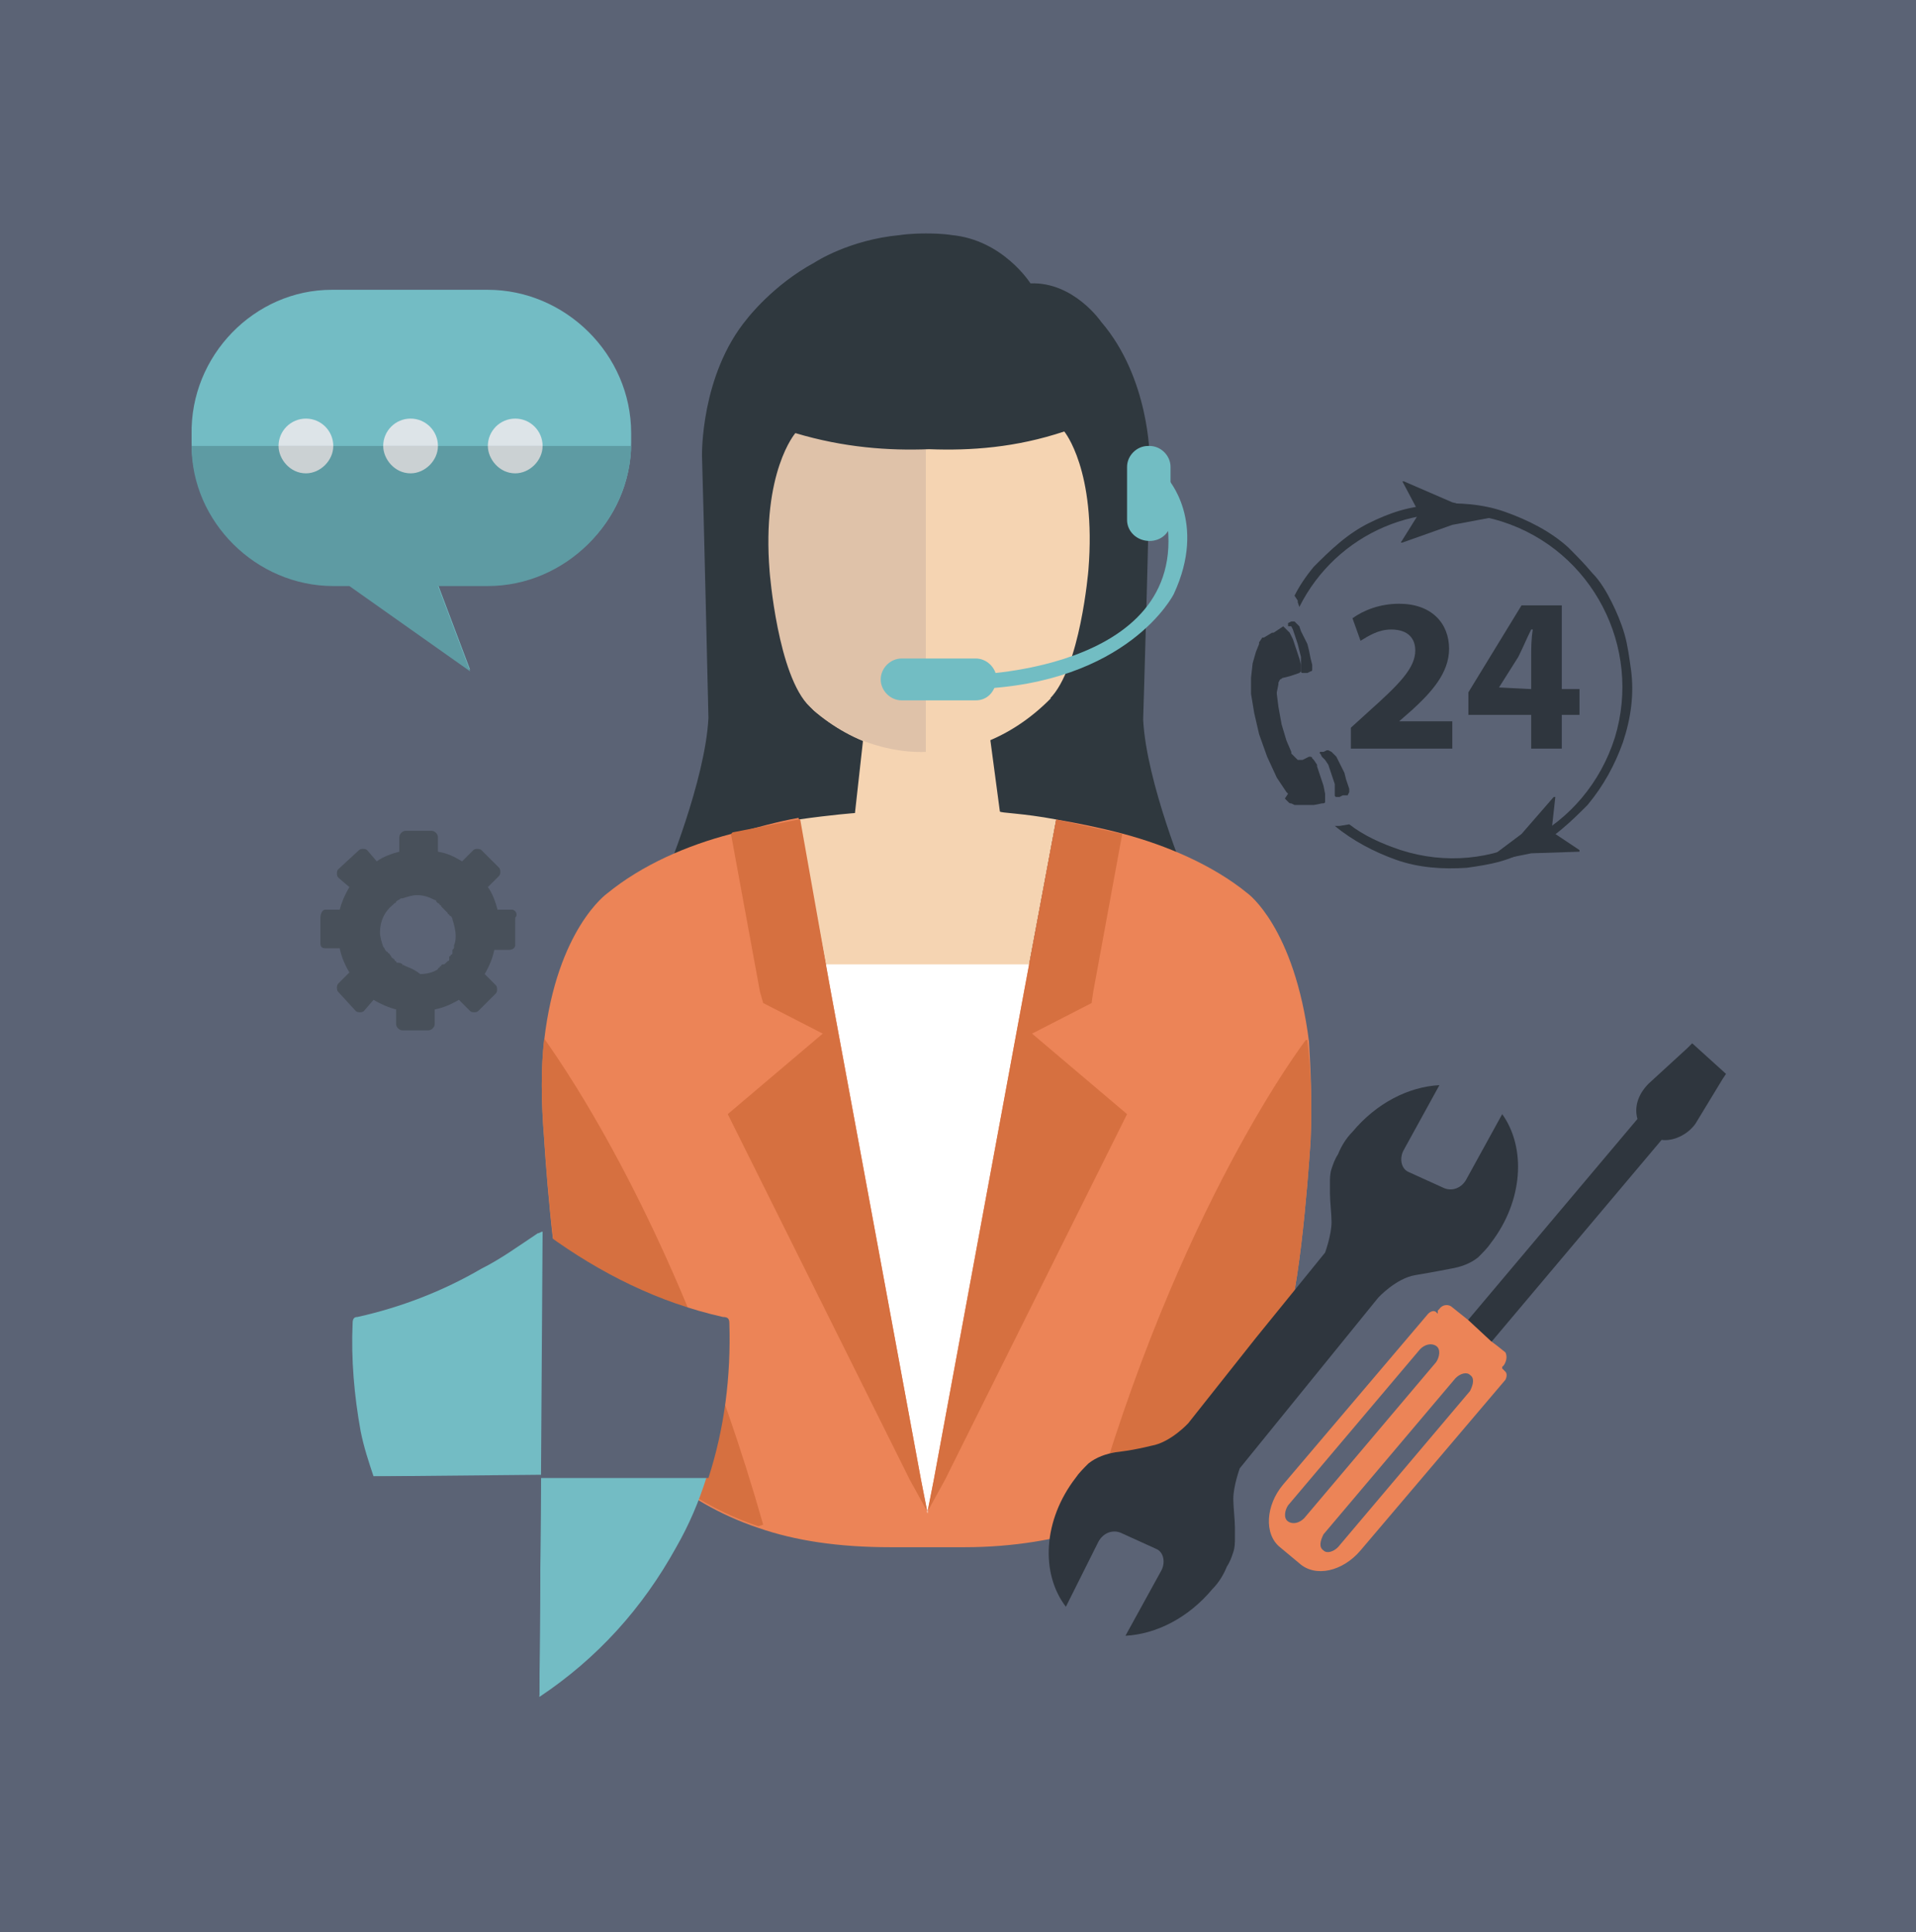 <svg version="1.1" id="Layer_1" xmlns="http://www.w3.org/2000/svg" x="0" y="0" viewBox="0 0 119 120" xml:space="preserve"><style>.st0{fill:#5b6375}.st1{fill:#2f383e}.st2{fill:#f5d4b2}.st5{fill:#72bdc3}.st6{fill:#ec8457}.st7{fill:#d67040}.st8{fill-rule:evenodd;clip-rule:evenodd}.st8,.st9{fill:#2f363e}.st10{fill:#73bcc4}.st11{fill:#dde4e8}.st13{fill:#cbd1d3}</style><path class="st0" d="M0 0h119v120H0z"/><path class="st1" d="M46.4 43.1h22.5v8.5H46.4z"/><ellipse class="st2" cx="57.5" cy="32.1" rx="12.1" ry="14.7"/><path d="M45.4 32.1c0 8.1 5.4 14.7 12.1 14.7V17.4c-6.7 0-12.1 6.6-12.1 14.7z" fill="#dfc2a9"/><path class="st1" d="M73.7 54.6s-2.5-6-2.7-9.9c0 0 .4-13.1.4-16.3 0 0 0-4.9-3-8.4 0 0-1.7-2.5-4.4-2.4 0 0-1.7-2.7-4.9-3 0 0-.5-.1-1.6-.1-1 0-1.6.1-1.6.1-3.2.3-5.3 1.7-5.3 1.7-2.6 1.4-4.2 3.5-4.2 3.5-2.9 3.5-2.8 8.5-2.8 8.5.1 3.2.4 16.3.4 16.3-.2 3.9-2.7 9.9-2.7 9.9l-2 12.3c2.8 2.4 10.2.2 10.2.2 2.9-.8 3.7-1.6 3.7-1.6-1.3-4.7.4-13.4.4-13.4-.5-5.5-3.3-8.1-3.3-8.1-2-1.9-2.5-8.4-2.5-8.4-.5-6.2 1.6-8.6 1.6-8.6 3 .9 5.8 1.1 8.3 1 2.6.1 5.4-.1 8.4-1.1 0 0 2 2.4 1.5 8.6 0 0-.5 6.1-2.4 8 0 0 .6-.8.1 4.7 0 0-1.8 12.6-3.4 17.4 0 0 .8.8 3.7 1.6 0 0 7.4 2.2 10.2-.2l-2.1-12.3z"/><path class="st2" d="M65.6 50.9l-2 10.7h-12l-2-10.7c2.1-.3 3.5-.4 3.5-.4l.5-4.5s1.8.8 4 .7c2.2 0 3.9-.8 3.9-.8l.6 4.5c0 .1 1.4.1 3.5.5z"/><path fill="#fff" d="M47.4 59.9h20.7v34.4H47.4z"/><path class="st5" d="M71.4 33.6c-.8 0-1.4-.6-1.4-1.3V29c0-.7.6-1.3 1.3-1.3h.1c.7 0 1.3.6 1.3 1.3v3.4c0 .7-.6 1.2-1.3 1.2z"/><path class="st5" d="M72.5 29.7s2.5 2.7.4 7.2c0 0-2.8 5.6-12.4 5.9v-.9s14.2-.3 11.8-10.5l.2-1.7z"/><path class="st5" d="M60.6 43.5H56c-.7 0-1.3-.6-1.3-1.3 0-.7.6-1.3 1.3-1.3h4.6c.7 0 1.3.6 1.3 1.3-.1.8-.6 1.3-1.3 1.3z"/><path class="st6" d="M81.4 70.8s-.5 8.4-1.5 11.6c0 0-2 9.1-12 12.5-2.2.7-4.9 1.2-8 1.2h-4.6c-3.2 0-5.9-.4-8.2-1.2-9.8-3.3-11.8-12.5-11.8-12.5-1-3.2-1.5-11.6-1.5-11.6-.2-2.4-.2-4.5 0-6.2.8-6.9 3.9-9.1 3.9-9.1 2.2-1.8 5-3 7.7-3.7h.1c1.5-.4 2.9-.8 4.1-1v-.1.1l2 10.8 5.6 30.3.4 2.1.4-2.1 5.6-30.3 2-10.7c1.2.2 2.7.5 4.2.9 2.6.7 5.5 1.9 7.7 3.7 0 0 2.9 2.1 3.8 9.2.1 1.7.2 3.7.1 6.1z"/><path class="st7" d="M57.6 93.9l-1.1-2-11.3-22.7 5.9-5-3.7-1.9-.2-.7-1.8-9.8.1-.1 4.1-.8h.1l1.9 10.7 5.6 30.3zM70 69.2L58.7 91.9l-1.1 2 .4-2 5.6-30.3 2-10.7 4.1.9-1.8 9.8-.1.7-3.7 1.9zM47.4 94.7l-.3.1c-9.8-3.3-11.8-12.5-11.8-12.5-1-3.2-1.5-11.6-1.5-11.6-.2-2.4-.2-4.5 0-6.2 0 .1 8 10.5 13.6 30.2zM81.4 70.8s-.5 8.4-1.5 11.6c0 0-2 9.1-12 12.5l-.3-.2C73.1 75 81.1 64.6 81.1 64.6h.1c.2 1.8.3 3.8.2 6.2z"/><path class="st8" d="M79.7 38.9l.2.2.2.2.2.4.2.6.2.6.1.4v.4l-.1.1-.6.2-.4.1c-.1 0-.1.1-.2.1l-.1.2v.1l-.1.5v.1l.1.8.2 1.1.3 1 .3.7v.1l.3.3.1.1H80.9l.4-.2c.1 0 .2 0 .2.1l.1.1.2.3v.1l.2.6.2.6.1.5v.5c0 .1-.1.1-.2.1l-.5.1H80.8h-.4l-.2-.1c-.1 0-.1 0-.2-.1l-.2-.2.2-.3-.1-.1-.6-.9-.6-1.3-.5-1.4-.3-1.3-.2-1.2v-1l.1-.9.2-.7.2-.5v-.1l.2-.3h.1l.5-.3h.1l.6-.4z"/><path class="st8" d="M80.4 38.6l.3.3.1.3.2.4.2.4.1.4.1.5.1.4v.3s0 .1-.1.1l-.2.1H80.9s-.1 0-.1-.1V40.8l-.1-.4-.1-.4-.1-.3-.1-.3-.1-.3-.1-.2H80v-.2l.2-.1h.2zM83.7 49.4l.1-.2V49l-.1-.3-.1-.3-.1-.4-.2-.4-.3-.6-.3-.3-.2-.1h-.1l-.2.1H82s-.1.1 0 .1l.1.2.2.2.2.3.1.3.1.3.1.3.1.3v.7c0 .1.1.1.1.1h.2l.2-.1h.3z"/><path class="st9" d="M101.3 41.6c-.1-.7-.2-1.5-.4-2.2-.2-.7-.5-1.4-.8-2s-.7-1.3-1.2-1.8c-.5-.6-1-1.1-1.5-1.6-1.1-1-2.5-1.7-3.9-2.2s-2.9-.6-4.4-.5c-.7.1-1.4.2-2.1.4-.7.2-1.4.5-2 .8-.6.3-1.2.7-1.8 1.2-.6.5-1.1 1-1.6 1.5-.5.6-.9 1.2-1.2 1.8l.2.3v.1l.1.3c2.3-4.6 7.6-6.9 12.6-5.3 5.6 1.8 8.7 7.8 7 13.4-1.8 5.7-7.7 8.8-13.3 7-1.2-.4-2.3-.9-3.2-1.6l-.6.1H82.9c1.1.9 2.4 1.6 3.8 2.1s2.9.6 4.4.5c.7-.1 1.4-.2 2.1-.4s1.4-.5 2-.8 1.2-.7 1.8-1.2c.6-.5 1.1-1 1.6-1.5 1-1.2 1.7-2.5 2.2-3.9.5-1.5.7-3 .5-4.5z"/><path class="st9" d="M83.9 46.5v-1.3l1.1-1c1.9-1.7 2.9-2.7 2.9-3.8 0-.7-.4-1.3-1.5-1.3-.8 0-1.4.4-1.9.7l-.5-1.4c.7-.5 1.7-.9 2.9-.9 2 0 3.1 1.2 3.1 2.8 0 1.5-1.1 2.7-2.3 3.8l-.8.7h3.3v1.7h-6.3zM95.1 46.5v-2.1h-3.9V43l3.3-5.4H97v5.2h1.1v1.6H97v2.1h-1.9zm0-3.7v-2c0-.5 0-1.1.1-1.7h-.1c-.3.6-.5 1.1-.8 1.7l-1.2 1.9 2 .1zM90.2 32.6c1.1-.2 2.1-.4 3.2-.6-1.1-.3-2.1-.5-3.2-.8l-3-1.3h-.1l.9 1.7.2.3-.2.2-1 1.6h.1l3.1-1.1zM94.5 51.8l-2.4 1.8 3-.6 3-.1v-.1l-1.5-1-.2-.2v-.3l.2-1.8h-.1l-2 2.3z"/><path class="st10" d="M33.7 76.5c-.1 0-.2.1-.3.1-1.2.8-2.3 1.6-3.5 2.2-2.4 1.4-5 2.4-7.7 3-.2 0-.3.1-.3.4-.1 2.2.1 4.5.5 6.7.2 1 .5 1.9.8 2.8h10.5V76.5zM33.5 105.4c3.6-2.4 6.4-5.5 8.5-9.3.8-1.4 1.4-2.8 1.9-4.4H33.6l-.1 13.7z"/><path class="st0" d="M45.3 82.2c0-.3-.1-.4-.4-.4-4-.9-7.6-2.7-10.9-5.1-.1-.1-.2-.1-.3-.1l-.1 15.2H44c1-3.1 1.4-6.3 1.3-9.6zM23.1 91.7c1 3.1 2.6 6 4.8 8.5 1.6 2 3.5 3.7 5.6 5.1l.1-13.7-10.5.1z"/><path class="st10" d="M20.6 18h9.7c4.8 0 8.9 4 8.9 8.9v.6c0 4.9-4.1 8.8-8.9 8.8h-3.1l2 5.3-7.5-5.3h-1c-4.8 0-8.8-4-8.8-8.8V27c-.1-4.9 3.9-9 8.7-9z"/><circle class="st11" cx="19" cy="27.7" r="1.7"/><circle class="st11" cx="25.5" cy="27.7" r="1.7"/><circle class="st11" cx="32" cy="27.7" r="1.7"/><path d="M39.2 27.7c-.1 4.7-4.1 8.7-8.9 8.7h-3.1l2 5.3-7.5-5.3h-1c-4.8 0-8.8-4-8.8-8.7h27.3z" fill="#5e9ba3"/><path class="st13" d="M20.7 27.7c0 .9-.8 1.7-1.7 1.7-1 0-1.7-.9-1.7-1.7h3.4zM27.2 27.7c0 .9-.8 1.7-1.7 1.7-1 0-1.7-.9-1.7-1.7h3.4zM33.7 27.7c0 .9-.8 1.7-1.7 1.7-1 0-1.7-.9-1.7-1.7h3.4z"/><path class="st9" d="M68.2 95.8c.3-.6.9-.8 1.4-.6l2.2 1c.5.2.6.9.3 1.4l-2.2 4c1.9-.1 3.9-1.1 5.4-2.9.4-.4.7-.9.9-1.4.2-.3.3-.6.4-.9s.1-.6.1-.9v-.6c0-.5-.1-1.3-.1-1.8 0-.8.4-1.9.4-1.9l4.3-5.3 4.3-5.3s1.1-1.2 2.3-1.4c1.2-.2 2.2-.4 2.2-.4.6-.1 1.2-.3 1.7-.7.3-.3.6-.6.8-.9 2-2.6 2.2-5.9.7-8l-2.2 4c-.3.6-.9.8-1.4.6l-2.2-1c-.5-.2-.6-.9-.3-1.4l2.2-4c-1.9.1-3.9 1.1-5.4 2.9-.4.4-.7.9-.9 1.4-.2.3-.3.6-.4.9s-.1.6-.1.9v.6c0 .5.1 1.3.1 1.8 0 .8-.4 1.9-.4 1.9L78 83.1l-4.2 5.3s-1.1 1.2-2.3 1.4c-1.2.3-2.2.4-2.2.4-.6.1-1.2.3-1.7.7-.3.3-.6.6-.8.9-2 2.6-2.2 5.9-.6 8l2-4zM105.1 64.8l-.3.3-2.4 2.2c-.7.7-.9 1.5-.7 2.2L91 82.2l1.5 1.3 10.7-12.7c.7.1 1.6-.3 2.1-1L107 67l.2-.3-2.1-1.9z"/><path class="st6" d="M91.2 82l-1-.8c-.2-.2-.6-.2-.8.1l-.1.1v.2l-.1-.1c-.1-.1-.3-.1-.5.1l-9 10.6c-1.1 1.3-1.2 3.1-.2 3.9l1.2 1c1 .9 2.7.5 3.8-.8l9-10.6c.1-.2.1-.4 0-.5l-.2-.2v-.1l.1-.1c.2-.3.2-.6.1-.8l-.5-.4-.4-.3-1.4-1.3z"/><path class="st0" d="M81 94.3c-.3.3-.7.4-1 .2-.3-.2-.2-.7 0-1l8.2-9.7c.3-.3.7-.4 1-.2.3.2.2.7 0 1L81 94.3zM83.1 96.1c-.3.3-.7.4-.9.2-.3-.2-.2-.6 0-1l8.2-9.7c.3-.3.7-.4.9-.2.3.2.2.6 0 1l-8.2 9.7z"/><path d="M31.8 56.5h-.9c-.1-.4-.3-1-.6-1.4l.7-.7c.1-.1.1-.4 0-.5l-1.1-1.1c-.1-.1-.4-.1-.5 0l-.7.7c-.5-.3-.9-.5-1.5-.6V52c0-.2-.2-.4-.4-.4h-1.6c-.2 0-.4.2-.4.4v.9c-.4.1-1 .3-1.4.6l-.6-.7c-.1-.1-.4-.1-.5 0L21 54c-.1.1-.1.4 0 .5l.7.6c-.3.5-.5 1-.6 1.4h-.9c-.2 0-.3.3-.3.5v1.6c0 .2.1.3.3.3h.9c.1.5.3 1 .6 1.5l-.7.7c-.1.1-.1.4 0 .5l1.1 1.2c.1.1.4.1.5 0l.6-.7c.5.3 1 .5 1.4.6v.9c0 .2.2.4.4.4h1.6c.2 0 .4-.2.4-.4v-.9c.5-.1 1-.3 1.5-.6l.7.7c.1.1.4.1.5 0l1.1-1.1c.1-.1.1-.4 0-.5l-.7-.7c.3-.5.5-1 .6-1.5h.9c.2 0 .4-.1.4-.3V57c.2-.2 0-.5-.2-.5zM25 59.9c-.1-.1-.2-.1-.3-.1 0 0-.1 0-.1-.1 0 0-.1 0-.1-.1-.1-.1-.2-.1-.2-.2-.1-.1-.1-.2-.2-.2 0 0 0-.1-.1-.1-.1-.1-.1-.2-.2-.3-.1-.3-.2-.6-.2-.9 0-.7.3-1.3.8-1.7l.1-.1s.1 0 .1-.1c.1-.1.2-.1.3-.2h.1c.3-.1.6-.2.9-.2.4 0 .7.1 1.1.3 0 0 .1 0 .1.1l.1.1s.1 0 .1.1c0 0 .1 0 .1.1l.1.1.1.1.2.2s0 .1.1.1c0 0 0 .1.1.1 0 0 .1.1.1.2.1.3.2.7.2 1 0 .2 0 .4-.1.6v.1c0 .1 0 .1-.1.2v.2s0 .1-.1.1c0 0 0 .1-.1.1v.2s0 .1-.1.1l-.1.1c-.1.1-.1.1-.2.1 0 0-.1 0-.1.1 0 0-.1 0-.1.1 0 0-.1 0-.1.1-.3.2-.7.3-1.1.3-.5-.4-.8-.4-1.1-.6.1.1 0 .1 0 0z" fill="#48505a"/></svg>